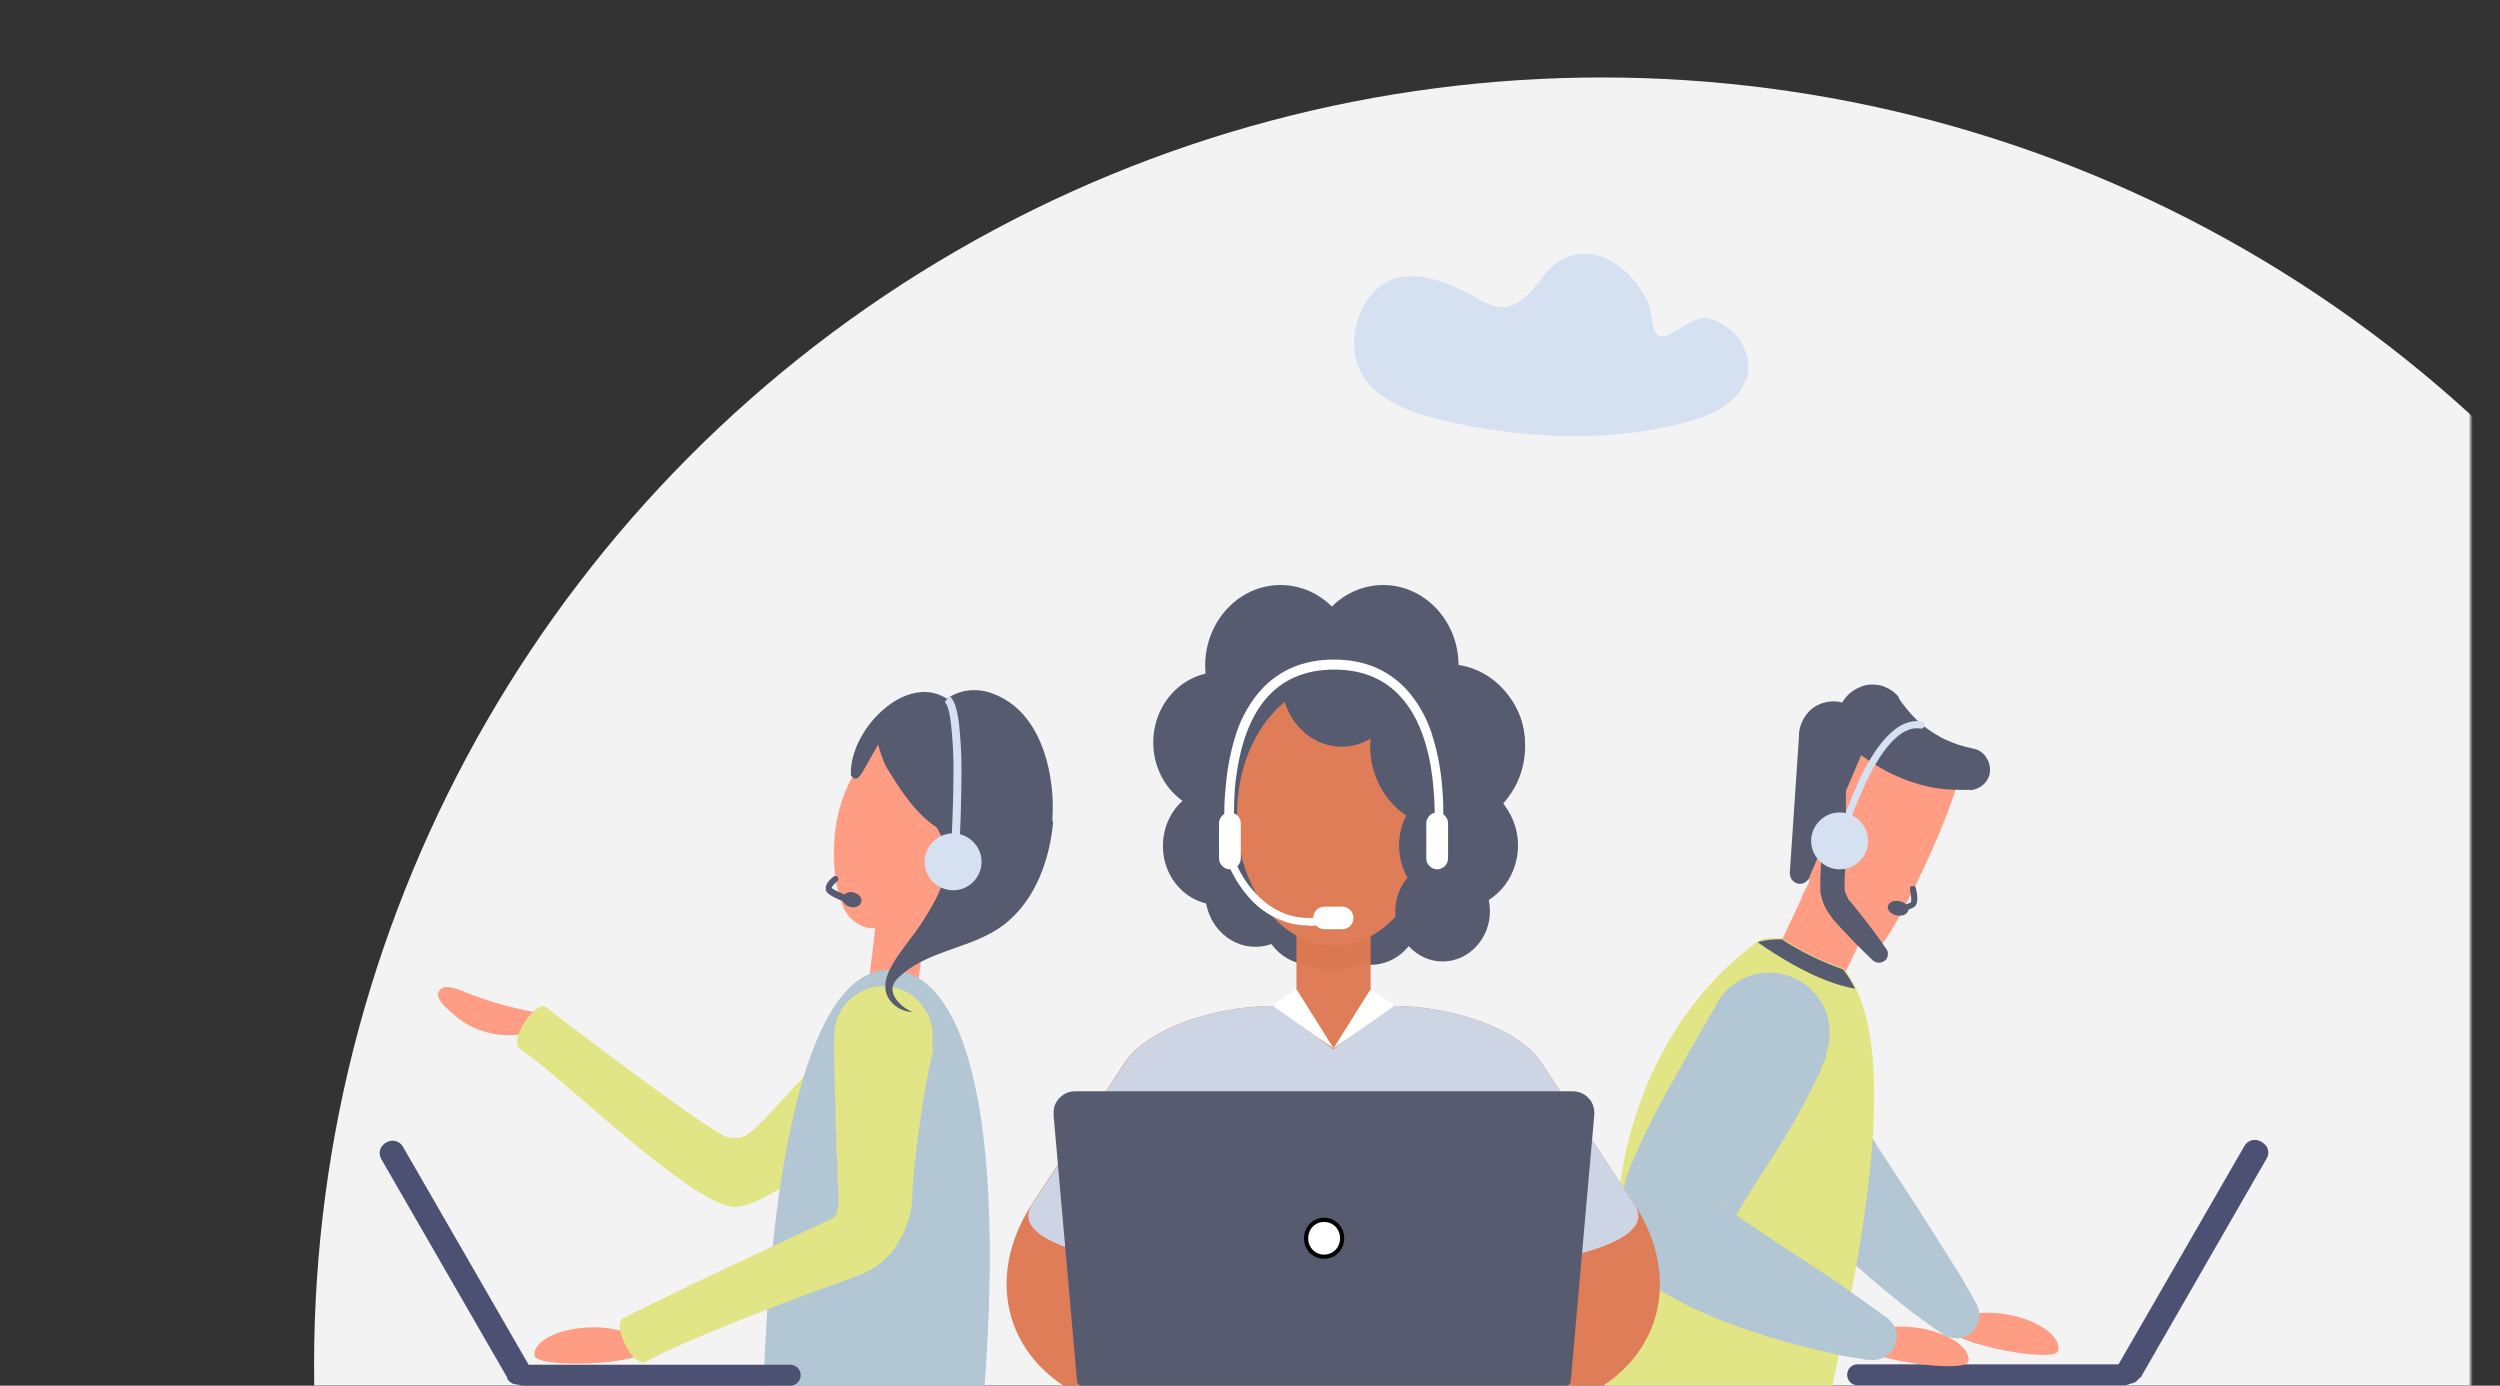 <?xml version="1.0" encoding="UTF-8"?>
<svg xmlns="http://www.w3.org/2000/svg" xmlns:xlink="http://www.w3.org/1999/xlink" version="1.1" viewBox="0 0 597 330.9">
  <rect x="0" y="0" width="597" height="330.9" fill="#333333" stroke="none"/>
  <!-- Generator: Adobe Illustrator 29.3.1, SVG Export Plug-In . SVG Version: 2.1.0 Build 151)  -->
  <defs>
    <style>
      .st0 {
        fill: none;
      }

      .st1 {
        mask: url(#mask);
      }

      .st2 {
        fill: #b2c6d3;
      }

      .st3 {
        fill: #de7d58;
      }

      .st4 {
        mix-blend-mode: multiply;
        opacity: .4;
      }

      .st5 {
        fill: #cdd4e4;
      }

      .st6 {
        fill: #565b70;
      }

      .st7 {
        fill: #565b6f;
      }

      .st8 {
        isolation: isolate;
      }

      .st9 {
        fill: #4c5072;
      }

      .st10 {
        fill: #d57146;
      }

      .st11 {
        stroke: #000;
        stroke-miterlimit: 10;
      }

      .st11, .st12 {
        fill: #fff;
      }

      .st13 {
        fill: #d5e1f1;
      }

      .st14 {
        fill: #e2e585;
      }

      .st15 {
        fill: #ff9d84;
      }

      .st16 {
        fill: #f3f3f3;
      }

      .st17 {
        clip-path: url(#clippath);
      }
    </style>
    <mask id="mask" x="0" y="-14.5" width="690" height="648" maskUnits="userSpaceOnUse">
      <g id="mask0_1757_8103">
        <rect class="st12" y="-14.5" width="590" height="434"/>
      </g>
    </mask>
    <clipPath id="clippath">
      <rect class="st0" x="74" y="60.5" width="523" height="323"/>
    </clipPath>
  </defs>
  <g class="st8">
    <g id="Capa_1">
      <g class="st1">
        <circle class="st16" cx="382.5" cy="326" r="307.5"/>
      </g>
      <g class="st17">
        <g>
          <path class="st15" d="M105,236.4c.2-.1.3-.3.5-.4,1.6-.9,4.5.5,6,1.1,5.3,2.1,10.7,3.6,16.3,4.6,1.2.2,2.4,1.3,1.8,2.6-.4.9-1.2,1.6-2.1,1.9-4.4,1.5-9.1,1.3-13.4-.4-2.1-.8-4-2-5.7-3.5-1.2-1.1-5.2-4.1-3.3-5.9Z"/>
          <path class="st14" d="M219.6,258.9c-.9.5-1.8,1-2.7,1.5-5.6,3.1-31.3,27.8-41.4,27.8s-41.9-31.7-51.3-37.7c-2.8-1.8,3.5-11.7,6.2-10,.3.2.5.4.8.6,1.9,1.7,37.9,28.9,42.1,30.3.9.3,1.8.4,2.7.3.9,0,1.8-.4,2.6-.9,3.3-2,20.9-22.2,22.1-23.9.6-.8,1.2-1.7,1.8-2.5.6-.9,1.2-1.7,1.7-2.6,1-1.6,2.3-2.9,3.9-3.9,1.6-1,3.4-1.6,5.2-1.8,1.8-.2,3.7,0,5.4.7,1.7.7,3.3,1.7,4.5,3.1,1.3,1.4,2.2,3,2.7,4.8.5,1.8.6,3.7.3,5.5-.3,1.8-1.1,3.5-2.2,5-1.1,1.5-2.6,2.7-4.2,3.5h0Z"/>
          <path class="st15" d="M222.1,211.4l-.9,7.4v.4s-2.6,20.7-2.6,20.7l-11.6-1.4,1.6-13.3.4-3.4,1.5-11.8,11.6,1.4Z"/>
          <path class="st2" d="M201.1,367.2c12.5-.7,25.2-.9,37.7-.6h2.7c.7-4.4-9-9-8.4-14.3,8.5-75.7,0-120.7-20.8-120.7s-30.3,53.9-30.3,120.4c0,5.6.4,11.1,1.4,16.6,5.9-.6,11.8-1.1,17.7-1.5Z"/>
          <path class="st15" d="M448.3,216.1l-1.4,3-3.1,6.5-5.2,11-15.4-7.2,7.1-15.1v-.3c.1,0,2.6-5.2,2.6-5.2l15.4,7.2Z"/>
          <path class="st15" d="M491.5,322.5c-.7,3.3-26.3-1.9-25.6-5.1.7-3.3,6.9-4.8,14-3.4,7.1,1.4,12.3,5.2,11.6,8.5Z"/>
          <path class="st2" d="M434.5,252c-.4,1.5-.9,2.9-1.2,4v.4c-.1.1-.2.3-.2.4,0,.1-.1.5-.2.6,0,.2,0,.3,0,.4,0,0,0,.1,0,0v-.5c0,0,0-.1,0-.2v-.3c0-.1,0-.4-.1-.7,0-.3-.2-.6-.3-.9-.1-.4-.3-.7-.5-1.1-.4-.8-.9-1.5-1.5-2.1-.5-.5-1-.9-1.5-1.3-.3-.2-.5-.3-.8-.4-.1,0,0,0,0,.2.3.2.6.3.8.5.4.2.9.4,1.6.7l1.1.5c.4.2.8.4,1.3.7,1.2.6,2.3,1.4,3.3,2.2.7.5,1.3,1.1,1.9,1.7.7.7,1.3,1.5,1.8,2.3.6.9,1.1,1.8,1.5,2.7.4.9.7,1.8,1,2.8,0,.2.1.4.2.7h0c0,0,0,0,0,0h0c0,0,0-.3,0-.3v-.2c0,0,0-.1,0-.1h0v-.2h0v-.2h0c0-.1,0,0,0,.2,0,.2.2.5.4.8.3.6.7,1.2,1.1,1.9.4.7.8,1.4,1.3,2.1.4.7.9,1.5,1.4,2.2.5.7,1,1.5,1.4,2.2.5.8,1,1.5,1.5,2.3l1.5,2.3,1.5,2.3,1.5,2.3,1.5,2.3,1.5,2.3c1,1.5,2,3.1,3,4.7,2,3.2,4,6.3,6,9.5.5.8,1,1.6,1.5,2.4.5.8,1,1.6,1.4,2.4l.7,1.2.4.6.3.6c.2.4.5.8.7,1.3.2.4.5.8.7,1.2.6,1.1.8,2.4.6,3.6-.2,1.2-.8,2.4-1.8,3.2-.9.8-2.1,1.4-3.4,1.4-1.3,0-2.5-.3-3.5-1h0c-1.6-1.1-3.2-2.3-4.8-3.4-.8-.6-1.5-1.2-2.3-1.7-.8-.6-1.5-1.2-2.3-1.8-3-2.4-5.9-4.8-8.8-7.3-1.4-1.3-2.9-2.5-4.3-3.8l-2.1-2-2.4-2.1c-2.8-2.7-5.5-5.4-8.2-8.3l-2-2.2c-.7-.7-1.3-1.5-2-2.3-.7-.8-1.3-1.6-2-2.4-.7-.8-1.3-1.8-2-2.7-.3-.5-.7-1-1.1-1.6-.4-.6-.8-1.3-1.2-2.1v-.2c0,0-.2-.2-.2-.2l-.2-.4v-.2c0,0-.2-.2-.2-.2v-.2c0,0-.2-.2-.2-.2v-.3c0,0-.2-.1-.2-.1v-.4c-.1-.1-.2-.2-.2-.3v-.4c-.1,0-.2-.2-.2-.2h0c0,0,0,.1,0,.2,0,.5.2,1,.4,1.5.4,1,1,1.9,1.7,2.7.3.3.5.6.8.8.5.4.8.6.9.8s0,0,0,.1c0,0-.1,0-.2,0-.2,0-.6,0-1.1-.2-.5-.1-1.1-.3-1.8-.5-.7-.2-1.5-.5-2.5-.9-1.1-.5-2.2-1.1-3.3-1.8-2.8-1.9-5.2-4.5-6.7-7.6-.7-1.5-1.3-3.1-1.6-4.7-.2-.7-.3-1.4-.4-2.1,0-.3,0-.7-.1-1,0-.3,0-.6,0-.9,0-1.1,0-2.2,0-3.3,0-.9.2-1.8.4-2.7.2-.8.3-1.6.5-2.3.2-.7.4-1.4.6-2.1l.3-1c.1-.3.2-.6.4-.9.5-1.2,1-2.3,1.5-3.4l.4-.8.4-.8c.3-.5.6-1,.9-1.4,1.9-2.9,4.8-5,8.1-6,3.3-.9,6.9-.7,10.1.8,3.1,1.5,5.7,4,7.1,7.2,1.4,3.2,1.7,6.7.7,10.1l-.2.4Z"/>
          <path class="st14" d="M430.9,367.8c-8.5-.4-50.7,6.7-56.4-3.3,10.5-17,10.1-48.6,11.3-71.2,1.8-35.2,18.5-57.3,34-68.5,1.6-1.1,3.8-.7,5.8-.7,4.6,3,9.5,5.5,14.7,7.2,1.1,1.4,2,2.9,2.8,4.5,14.7,30.4-11.5,110-12.2,131.8Z"/>
          <path class="st9" d="M507.3,325.8h-63.7c-1.4,0-2.5,1.1-2.5,2.5s1.1,2.5,2.5,2.5h63.7c1.4,0,2.5-1.1,2.5-2.5s-1.1-2.5-2.5-2.5Z"/>
          <path class="st9" d="M511.1,329.1l30.2-52.5c.3-.6.5-1.2.3-1.9-.1-.6-.4-1.2-1-1.6,0,0-.1-.1-.2-.2l-.5-.3c-.7-.4-1.4-.5-2.2-.3-.7.2-1.4.7-1.7,1.3l-30.9,53.6c0,.2-.2.3-.2.5,0,.2,0,.4,0,.6,0,.2.1.3.2.5.1.1.3.3.4.4l1.8,1c.2,0,.4.2.5.2.6.1,1.2,0,1.8-.2.6-.3,1-.7,1.3-1.2h0Z"/>
          <path class="st9" d="M125,330.9h63.7c1.4,0,2.5-1.1,2.5-2.5s-1.1-2.5-2.5-2.5h-63.7c-1.4,0-2.5,1.1-2.5,2.5s1.1,2.5,2.5,2.5Z"/>
          <path class="st9" d="M121.2,329.1l-30.2-52.4c-.3-.6-.4-1.2-.3-1.8.1-.6.4-1.2.9-1.6,0,0,.1-.1.2-.2l.5-.3c.7-.4,1.4-.5,2.2-.3.7.2,1.4.7,1.7,1.3l30.9,53.6c.2.3.2.7.1,1.1s-.3.7-.7.9l-1.8,1c-.2,0-.3.2-.5.2-.6.1-1.2,0-1.8-.2-.6-.3-1-.7-1.3-1.2h0Z"/>
          <g class="st4">
            <path class="st15" d="M446.9,219.1l-4.1,8.8c-6-2.8-9.4-13-10.6-17.4,0-.3-2.5-11.3,1.3-19,6.7-13.5,19.7-20.7,28.8-16.1,2.3,1.2,4.2,2.9,5.5,5.1,1.5,6.4-14.2,36.4-20.9,38.5Z"/>
          </g>
          <path class="st15" d="M448.9,225.9c-3.3,3.2-4.1-2.2-7.9-4.8-12.8-9-13.7-26.3-9.2-35.2,6.7-13.4,35.4-10.2,36.6-5.3,1.5,6.3-14.9,40.8-19.4,45.3Z"/>
          <path class="st6" d="M470.3,188.6c-2.7.1-5.4,0-8-.4-.7-.1-1.3-.2-2-.4-.7-.2-1.3-.3-2-.5-1.3-.4-2.6-.8-3.8-1.3-2.5-1-4.9-2.2-7.2-3.7-1.1-.7-2.2-1.5-3.3-2.3-.5-.4-1.1-.9-1.6-1.3l-.8-.7-.2-.2-.2-.2-.2-.2h-.1c0-.1,0-.2,0-.2h0c-.7-.9-1.2-1.9-1.6-2.9-.3-1-.5-2.1-.4-3.2,0-1.1.4-2.1.9-3.1.5-1,1.2-1.8,2-2.5.8-.7,1.8-1.2,2.8-1.6s2.1-.5,3.2-.4c1.1,0,2.1.4,3.1.9,1,.5,1.8,1.2,2.5,2,0,0,0,0,0,0h0c0,.1,0,.2,0,.2,0,.2.2.3.3.5.2.3.4.7.7,1,.5.7,1.1,1.4,1.7,2.1,1.8,2.1,4,3.9,6.4,5.3.4.2.8.5,1.2.7.4.2.8.4,1.3.6,1.8.8,3.6,1.4,5.5,1.8l.8.2c1.2.2,2.2.9,2.9,1.9.7,1,1.1,2.2,1,3.4,0,1.2-.6,2.3-1.5,3.2-.9.8-2,1.3-3.2,1.4h0Z"/>
          <path class="st6" d="M445.1,178.8l-13,30.6v.2c-.3.5-.7.9-1.2,1.2-.5.3-1.1.3-1.6.2-.6-.1-1-.5-1.4-.9-.3-.5-.5-1-.5-1.6l2.2-32.7v-.7c.2-2.1,1.2-4.1,2.8-5.6,1.6-1.4,3.7-2.1,5.9-2,2.1.1,4.1,1.1,5.5,2.7,1.4,1.6,2.1,3.7,2,5.9,0,.9-.3,1.8-.6,2.6Z"/>
          <path class="st6" d="M440.8,187.7c0,3.7,0,7.4,0,11.1,0,3.7-.1,7.4-.3,11.1v1.4s0,.5,0,.5c0,0,0,.1,0,.2,0,0,0,.2,0,.2,0,.6.2,1.2.5,1.7.1.3.3.5.4.8v.2c.1,0,.3.2.3.2l.4.5.9,1.1.9,1.1c1.1,1.4,2.3,2.9,3.4,4.4,1.1,1.5,2.2,3,3.2,4.5.3.4.4.9.3,1.4,0,.5-.3,1-.7,1.3-.4.3-.9.5-1.4.5-.5,0-1-.2-1.4-.5-1.4-1.3-2.7-2.6-4-3.9-1.3-1.3-2.5-2.7-3.8-4l-.9-1-.9-1-.2-.3-.2-.3-.3-.4-.3-.4c-.7-1-1.3-2.2-1.6-3.4-.2-.6-.3-1.2-.4-1.8,0-.2,0-.3,0-.5,0-.2,0-.3,0-.5,0-.2,0-.3,0-.5v-1.8c.2-3.7.3-7.4.5-11,.2-3.7.4-7.3.8-11,0-.6.3-1.2.8-1.6s1.1-.6,1.7-.6c.6,0,1.2.3,1.7.7.4.4.7,1.1.7,1.7h0Z"/>
          <path class="st6" d="M440.2,231.5c-5.2-1.8-10.1-4.2-14.7-7.2-2,0-3.9.1-5.8.7,4.6,3.2,14.4,9.6,23.3,11.1-.8-1.6-1.7-3.1-2.8-4.5Z"/>
          <path class="st13" d="M439.3,207.6c3.8,0,6.8-3.1,6.8-6.8s-3.1-6.8-6.8-6.8-6.8,3.1-6.8,6.8,3.1,6.8,6.8,6.8Z"/>
          <path class="st6" d="M455.7,217.4c.2-1-.8-2-2.1-2.2-1.4-.3-2.6.3-2.8,1.2s.8,2,2.1,2.2c1.4.3,2.6-.3,2.8-1.2Z"/>
          <path class="st15" d="M470.1,325c-.5,3.3-26.3-.6-25.8-3.9.5-3.3,6.7-5.1,13.8-4,7.1,1.1,12.5,4.7,12,8Z"/>
          <path class="st2" d="M436.2,252l-.3.9c-.1.3-.2.6-.4.9l-.7,1.7c-.2.6-.5,1.1-.8,1.7-.3.5-.5,1.1-.8,1.6-.3.5-.5,1.1-.8,1.6l-.8,1.6c-.5,1.1-1.1,2.1-1.7,3.2-2.3,4.2-4.7,8.2-7.2,12l-1.8,2.8-.9,1.4-.9,1.4c-.6.9-1.2,1.8-1.7,2.7l-.8,1.3c-.3.4-.5.8-.8,1.3-.5.8-1,1.6-1.4,2.3-.4.7-.8,1.4-1,1.8,0,.2-.2.3-.3.5,0,0,0,0-.1-.2,0-.5,0-1-.2-1.4,0,0,0-.2,0-.3v-.3c0,0-.2-.6-.2-.6v-.2c0,0-.2-.2-.2-.2,0-.1,0-.3-.1-.4-.1-.3-.2-.5-.3-.7v-.3c-.2,0-.2-.2-.3-.2v-.2c-.1,0-.2-.2-.2-.2l-.2-.3c-.1-.2-.3-.4-.5-.6,0,0-.1,0-.1,0,0,.2.2.3.3.4.2.2.4.4.7.7.3.3.6.5.9.8.7.6,1.4,1.1,2.2,1.7.8.6,1.6,1.2,2.5,1.8l1.3.9,1.3.9c.9.6,1.8,1.2,2.7,1.8.9.6,1.8,1.2,2.7,1.8l1.4.9,1.4.9c3.7,2.4,7.5,4.9,11.2,7.4l1.4,1,1.4,1,1.4,1c.5.3.9.6,1.4,1l1.4,1,1.4,1,1.4,1,.7.5.7.5c1,.7,1.8,1.8,2.2,3,.4,1.2.3,2.5-.2,3.7-.5,1.2-1.4,2.2-2.5,2.8-1.1.6-2.4.8-3.7.6h-.9c0-.1-.9-.2-.9-.2l-1.8-.3-1.8-.3-1.7-.3c-.6-.1-1.2-.2-1.7-.4l-1.7-.4-1.7-.4-1.7-.4c-4.6-1.1-9.1-2.4-13.6-3.9l-1.7-.6-1.7-.6c-1.1-.4-2.2-.8-3.4-1.2-1.1-.4-2.2-.9-3.4-1.4-1.1-.5-2.2-1-3.4-1.5-.6-.2-1.1-.5-1.7-.8-.6-.3-1.1-.6-1.7-.9-1.2-.6-2.3-1.2-3.5-1.9-.6-.4-1.2-.7-1.9-1.1-.6-.4-1.3-.9-2-1.4-.8-.6-1.5-1.2-2.2-1.8-.4-.4-.8-.8-1.3-1.3-.5-.6-1.1-1.2-1.5-1.9-.1-.2-.3-.4-.4-.6l-.2-.4v-.2c-.1,0-.2-.2-.2-.2l-.2-.4v-.2c-.1,0-.2-.2-.2-.2-.2-.3-.3-.6-.5-1,0-.2-.2-.4-.2-.6v-.2c0,0-.1-.2-.1-.2v-.3c-.1,0-.2-.4-.2-.4v-.3c0,0-.2-.4-.2-.4,0-.3-.1-.5-.2-.7,0-.3,0-.5-.1-.7-.3-1.6-.3-3.2-.2-4.8,0-1.2.2-2.4.5-3.6.2-1,.4-2,.7-2.8.5-1.7,1-3.2,1.5-4.5.5-1.4,1.1-2.6,1.6-3.8l.8-1.8c.3-.6.5-1.1.8-1.7.5-1.1,1.1-2.2,1.6-3.3.3-.5.5-1.1.8-1.6l.8-1.6,1.6-3c2.2-4,4.4-7.8,6.5-11.6.5-.9,1.1-1.9,1.6-2.8l.8-1.4.8-1.4c1.1-1.8,2.1-3.7,3.2-5.5l.2-.4c1.9-3.1,4.8-5.3,8.3-6.3,3.5-1,7.2-.6,10.4,1,3.2,1.6,5.7,4.4,7,7.7,1.3,3.4,1.2,7.1,0,10.4h0Z"/>
          <path class="st6" d="M452.7,218.1c-.2,0-.4,0-.5-.2-.1-.1-.2-.3-.2-.5,0-.2,0-.4.1-.5.1-.1.3-.2.4-.3,1.3-.2,2.6-.5,3.8-1.1.2-.3.1-1.7-.2-3,0,0,0-.2,0-.3,0,0,0-.2,0-.3,0,0,.1-.2.2-.2s.2-.1.3-.1c0,0,.2,0,.3,0,0,0,.2,0,.3,0,0,0,.2.1.2.2,0,0,0,.2.1.3.2.8.8,3.4-.2,4.3-.9.9-3.7,1.4-4.5,1.5h-.1Z"/>
          <path class="st13" d="M439.3,201.6c0,0-.1,0-.2,0-.2,0-.4-.2-.5-.4s-.1-.4,0-.6c1.5-5.1,3.4-10,5.6-14.8,4.8-9.9,9.8-14.4,14.8-13.5.2,0,.4.2.5.4.1.2.1.4.1.6,0,.2-.2.4-.3.5-.2.1-.4.2-.6.2-5.2-1-10,6.3-13,12.6-2.2,4.7-4.1,9.5-5.5,14.5,0,.2-.2.3-.3.4-.1.1-.3.2-.5.2h0Z"/>
          <path class="st15" d="M153.7,322.5c.1,3.3-25.9,4.5-26.1,1.1-.2-3.3,5.6-6.3,12.8-6.6,7.2-.4,13.2,2.2,13.3,5.5Z"/>
          <path class="st3" d="M353.7,338.4h-70.6c-38.4,0-51.7-27.7-36.7-50.8l22.1-33.7c5.4-8.2,21.2-13.7,36.1-13.7h27.5c14.9,0,30.8,5.5,36.1,13.7l22.1,33.7c15.1,23.1,1.8,50.8-36.6,50.8Z"/>
          <path class="st7" d="M305.8,178.1c9.9,0,18-8.6,18-19.2s-8.1-19.2-18-19.2-18,8.6-18,19.2,8.1,19.2,18,19.2Z"/>
          <path class="st7" d="M304.3,202c0,7.8-5.9,14.1-13.3,14.1s-13.3-6.3-13.3-14.1,5.9-14.1,13.3-14.1c1.2,0,2.4.2,3.6.5.4.1.7.2,1.1.4,2.8,1.5,5.4,3,8.6,2.9,0,0,.3.3.4.4.3,2.5-1.5,4.9-.5,7.4,0,.4.1.8.2,1.3s0,.8,0,1.3Z"/>
          <path class="st7" d="M291.2,194.1c8.7,0,15.8-7.5,15.8-16.8s-7.1-16.8-15.8-16.8-15.8,7.5-15.8,16.8,7.1,16.8,15.8,16.8Z"/>
          <path class="st7" d="M299.8,226.1c6.6,0,12-5.7,12-12.8s-5.4-12.8-12-12.8-12,5.7-12,12.8,5.4,12.8,12,12.8Z"/>
          <path class="st7" d="M313.1,230.4c6.6,0,12-5.7,12-12.8s-5.4-12.8-12-12.8-12,5.7-12,12.8,5.4,12.8,12,12.8Z"/>
          <path class="st7" d="M327.3,230.4c6.6,0,12-5.7,12-12.8s-5.4-12.8-12-12.8-12,5.7-12,12.8,5.4,12.8,12,12.8Z"/>
          <path class="st7" d="M330.3,178.1c9.9,0,18-8.6,18-19.2s-8.1-19.2-18-19.2-18,8.6-18,19.2,8.1,19.2,18,19.2Z"/>
          <path class="st7" d="M348.3,214.4c7.3,0,13.3-6.3,13.3-14.1s-5.9-14.1-13.3-14.1-13.3,6.3-13.3,14.1,5.9,14.1,13.3,14.1Z"/>
          <path class="st7" d="M348.3,194.1c8.7,0,15.8-7.5,15.8-16.8s-7.1-16.8-15.8-16.8-15.8,7.5-15.8,16.8,7.1,16.8,15.8,16.8Z"/>
          <path class="st3" d="M327.3,216.8h-17.7v39h17.7v-39Z"/>
          <path class="st5" d="M246.5,287.6l22.1-33.7c5.4-8.2,21.2-13.7,36.1-13.7l13.7,10.4,13.7-10.4c14.9,0,30.8,5.5,36.1,13.7l22.1,33.7c15.1,23.1-158.9,23.1-143.8,0Z"/>
          <g class="st4">
            <path class="st10" d="M341.7,197.5c-.8,11.9-6.5,21.8-14.4,26.1v5.7c-2.7,1.5-5.7,2.3-8.8,2.3s-6.1-.8-8.8-2.3v-5.7c-7.9-4.3-13.6-14.3-14.4-26.1,1.1-16,11.1-28.5,23.2-28.5s22.2,12.5,23.3,28.5Z"/>
          </g>
          <path class="st3" d="M341.8,194.5c0,1,0,1.9,0,2.9-.8,11.9-6.5,21.8-14.4,26.1-2.7,1.5-5.7,2.3-8.8,2.3s-6.1-.8-8.8-2.3c-7.9-4.3-13.6-14.3-14.4-26.1,0-.9,0-1.9,0-2.9,0-17.3,10.5-31.3,23.4-31.3s23.4,14,23.4,31.3Z"/>
          <path class="st7" d="M344.5,229.6c6.2,0,11.3-5.4,11.3-12s-5.1-12-11.3-12-11.3,5.4-11.3,12,5.1,12,11.3,12Z"/>
          <path class="st7" d="M345.7,197.8c10.2,0,18.5-8.8,18.5-19.6s-8.3-19.6-18.5-19.6-18.5,8.8-18.5,19.6,8.3,19.6,18.5,19.6Z"/>
          <path class="st7" d="M320.4,178.3c7.8,0,14.2-6.8,14.2-15.1s-6.4-15.1-14.2-15.1-14.2,6.8-14.2,15.1,6.4,15.1,14.2,15.1Z"/>
          <path class="st7" d="M348.3,217c7.9,0,14.2-6.8,14.2-15.1s-6.4-15.1-14.2-15.1-14.2,6.8-14.2,15.1,6.4,15.1,14.2,15.1Z"/>
          <path class="st12" d="M309.1,236.6l-4.6,3c0,0-.2.1-.2.2,0,0,0,.2,0,.3s0,.2,0,.3c0,0,.1.2.2.2l14,9.8-8.6-13.7c0,0,0-.1-.1-.2,0,0-.1,0-.2-.1,0,0-.2,0-.2,0,0,0-.2,0-.2,0h0Z"/>
          <path class="st12" d="M327.8,236.6l4.6,3c0,0,.1.1.2.2s0,.2,0,.3,0,.2,0,.3c0,0-.1.2-.2.2l-14,9.8,8.6-13.7c0,0,0-.1.1-.2,0,0,.1,0,.2-.1,0,0,.2,0,.2,0,0,0,.2,0,.2,0h0Z"/>
          <path class="st12" d="M296.3,196.6c0-1.4-1.2-2.6-2.6-2.6s-2.6,1.2-2.6,2.6v8.4c0,1.4,1.2,2.6,2.6,2.6s2.6-1.2,2.6-2.6v-8.4Z"/>
          <path class="st12" d="M340.6,205c0,1.4,1.2,2.6,2.6,2.6s2.6-1.2,2.6-2.6v-8.4c0-1.4-1.2-2.6-2.6-2.6s-2.6,1.2-2.6,2.6v8.4Z"/>
          <path class="st12" d="M292.7,200.9c-.4-4.3-.5-8.6,0-12.9.3-3.9,1-7.8,2.1-11.5,1.1-4,3-7.7,5.6-10.9,4.4-5.3,10.5-8.1,18.1-8.1s13.7,2.7,18.2,8.1c2.6,3.2,4.5,6.9,5.6,10.9,1.1,3.7,1.8,7.6,2.1,11.5.4,4.3.3,8.6,0,12.9l-2.1-.3c.4-4.1.4-8.3,0-12.5-.5-6.3-2.2-15-7.2-21-4-4.8-9.5-7.2-16.5-7.2s-12.5,2.4-16.5,7.2c-5,6-6.6,14.8-7.2,21-.3,4.1-.3,8.3,0,12.5l-2.2.3Z"/>
          <path class="st12" d="M320.5,216.5h-4.2c-1.5,0-2.7,1.2-2.7,2.7s1.2,2.7,2.7,2.7h4.2c1.5,0,2.7-1.2,2.7-2.7s-1.2-2.7-2.7-2.7Z"/>
          <path class="st12" d="M312.5,221c-2,0-4-.3-5.9-1-3.1-1.1-5.8-2.9-8-5.3-2.5-2.7-4.4-5.9-5.7-9.3l1.7-.6c1.2,3.2,3,6.2,5.4,8.7,4.9,5.2,11.1,6.9,18.3,4.9l.5,1.8c-2,.6-4.1.9-6.2.9h0Z"/>
          <path class="st6" d="M375.1,329.8c0,.3-.2.6-.4.8s-.5.3-.9.3h-115.3c-.3,0-.6,0-.9-.3-.2-.2-.4-.5-.4-.8l-5.6-63.4c0-.7,0-1.5.2-2.2s.6-1.3,1.1-1.9c.5-.5,1.1-1,1.8-1.3.7-.3,1.4-.4,2.2-.4h118.5c.7,0,1.5.1,2.2.4.7.3,1.3.7,1.8,1.3.5.5.9,1.2,1.1,1.9.2.7.3,1.4.2,2.2l-5.6,63.4Z"/>
          <path class="st11" d="M316.2,300.1c2.4,0,4.3-1.9,4.3-4.4s-1.9-4.4-4.3-4.4-4.3,1.9-4.3,4.4,1.9,4.4,4.3,4.4Z"/>
          <path class="st13" d="M416.9,90.7c-1.7,5-7,7.9-12.1,9.5-18.2,5.6-39.7,4.7-58,.7-7.7-1.7-18.2-4.5-22-12.3-3.4-7-.5-17,5.8-20.9.8-.5,1.6-.9,2.5-1.2,5.7-1.5,11.3.5,16.4,3,4.7,2.3,8.6,6,13.8,2.2,2.3-1.7,4-4.2,5.8-6.4,4.9-6,12.2-6,18-1.4,2.9,2.3,5.1,5.3,6.6,8.7.7,1.7.7,6.7,2.5,7.6,2.5,1.2,7.8-5.2,12-4.1,5.9,1.6,10.6,7.6,9,13.9,0,.3-.2.5-.2.8Z"/>
          <path class="st12" d="M597,330.9H74v52.6h523v-52.6Z"/>
          <g class="st4">
            <path class="st15" d="M230.1,197.3c-.5,2.4-1.2,4.8-2,7.2-.2.4-.3.9-.5,1.3l-.2.4c-.2.7-.4,1.4-.5,2-.4,2.2,0,3.6-.1,4.9-.1,1-.6,2-2.2,3.3h0c-1,1-2.2,1.9-3.4,2.8-3.8,2.7-8.4,5.2-12.5,5.9l.4-3.4c-.5,0-1,0-1.5,0-.7-.1-1.3-.3-1.9-.6-1.9-.8-3.4-2.3-4.3-4.2-1.9-4.4-2.7-10.2-2.2-16.6.1-1.3.3-2.7.5-4,1.4-4.9,3.9-9.5,7.2-13.4,5.4-6.3,11.9-9.3,17-7.2,5.9,2.5,8.2,11.3,6.2,21.5Z"/>
          </g>
          <path class="st15" d="M230.1,197.3c-.3,1.2-.7,2.4-1.2,3.6-.2.6-.4,1.1-.7,1.7-.2.6-.4,1.4-.5,2,0,.4,0,.7-.1,1.1-.2,2.5-.1,5.1-.8,7.3-.4,1.3-1.1,2.4-2.2,3.3h0c-1,1-2.1,1.7-3.3,2.3-3.8,1.8-7.9,2.9-12.1,3-.5,0-1,0-1.5,0-.7-.1-1.3-.3-1.9-.6-1.9-.8-3.4-2.3-4.3-4.2-1.9-4.4-2.7-10.2-2.2-16.6.1-1.3.3-2.7.5-4,1.1-6.3,3.9-12.1,8-16.9,5.4-6.3,11.9-9.3,17-7.2,6.6,2.8,8.6,13.4,5.3,25Z"/>
          <path class="st14" d="M223,250.4c-.3,1.1-.6,2.2-.8,3.4l-.2.8-.2.8c-.1.6-.2,1.1-.3,1.7-.5,2.2-.8,4.5-1.2,6.7-.7,4.5-1.3,9-1.8,13.4-.1,1.1-.2,2.2-.3,3.4-.1,1.1-.2,2.2-.3,3.4v1.7c-.1,0-.1.5-.1.5v.6c0,0-.1.6-.1.6,0,.2,0,.4,0,.6v.6c0,.2-.2.4-.2.6,0,.4-.2.8-.3,1.2,0,.2-.1.4-.2.6l-.2.6c0,.2-.1.4-.2.6l-.2.6-.2.5v.3c-.1,0-.2.3-.2.3-.2.4-.3.7-.5,1.1-.4.7-.8,1.4-1.2,2l-.3.5c-.1.2-.2.3-.3.5-.2.3-.5.6-.7.9l-.8.9-.4.4-.4.4c-1.1,1.1-2.4,2-3.7,2.7h-.2c0,.1-.1.2-.1.2h-.1c0,0-.5.3-.5.3-.3.2-.7.3-1,.5l-1.1.4-.8.3c-8.4,3-16.8,6.1-25.1,9.4-4.1,1.6-8.3,3.3-12.4,5.1-1,.4-2,.9-3.1,1.3l-3.1,1.4-1.5.7-.8.4-.8.4c-1,.5-2,1-3,1.5-2.9,1.5-8.1-9-5.3-10.4l.9-.5c4-2,8-3.9,12.1-5.9l3-1.5,3-1.4,6.1-2.9c8.1-3.8,16.2-7.6,24.4-11.4l.4-.2h.2c0,0,0-.1,0-.1h0l.2-.2c0,0,.2-.1.2-.2h.1c0,0,0-.1,0-.1l.2-.2c0,0,.1-.1.2-.2h0c0,0,0-.2,0-.2h0c0-.1,0-.2,0-.2h0c0-.1,0-.2,0-.2,0,0,0-.2.1-.2,0,0,0-.2.1-.3,0,0,0,0,0-.1,0,0,0,0,0-.1,0-.2.1-.3.2-.5,0,0,0-.2,0-.3h0c0-.2,0-.2,0-.2h0c0-.2,0-.2,0-.3s0,0,0-.1c0,0,0,0,0-.1,0,0,0-.2,0-.2h0c0-.2,0-.2,0-.3v-.3h0v-2.2c-.1-1.1-.2-2.2-.2-3.4v-3.4c-.1,0-.3-3.4-.3-3.4v-3.4c-.1,0-.2-3.4-.2-3.4v-3.4c-.2-4.5-.3-9-.3-13.4v-3.1c0-3.1,1.2-6.1,3.4-8.3,2.2-2.2,5.2-3.5,8.3-3.5,3.1,0,6.1,1.2,8.3,3.4s3.5,5.2,3.5,8.3c0,1.1,0,2.1-.2,3.2h0Z"/>
          <path class="st6" d="M251.5,196.2c-.8,9-4.2,18.7-11.6,24.5-7.7,6-18.7,6-25.7,13.1-2.9,3,.7,6.6,3.7,7.9-2-.1-3.9-1-5.2-2.6-2-2.4-1.4-5.4,0-8,1.9-3.7,4.9-6.9,7.2-10.4,5.1-7.9,9.1-15.3,3.2-24-.5-.7-.9-1.4-1.3-2.2-.4-.8-.6-1.6-.8-2.4-.2-.9-.4-1.8-.6-2.7-.2-.9-.3-1.8-.4-2.7-.3-2.8-.4-5.6-.2-8.4.1-.8.3-1.5.5-2.3.6-2.1,1.4-4.1,2.6-5.9,1.4-2.1,3.4-3.7,5.8-4.6,2.4-.9,5-.9,7.4-.2,11,3.4,14.9,15.6,15.3,26.1,0,1.6,0,3.1-.1,4.7h0Z"/>
          <path class="st6" d="M227.5,167.9c.4.5.8,1.1,1.1,1.8.3.7.6,1.4.8,2.2,0,1.8.3,3.6.6,5.4.2.9.3,1.8.5,2.7.2,6.3,4.6,13.9.4,19.5-8.9.6-15.2-9.7-19.4-16.6-.4-.8-.7-1.7-1-2.5-.3-.9-.6-1.7-.8-2.6-.3.5-.6,1.1-.9,1.6-3.2,5.4-3.8,7.9-5.6,5.8-.6-11.3,14.6-26.3,24.5-17.1Z"/>
          <path class="st13" d="M227.6,212.6c3.8,0,6.8-3.1,6.8-6.8s-3.1-6.8-6.8-6.8-6.8,3.1-6.8,6.8,3.1,6.8,6.8,6.8Z"/>
          <path class="st13" d="M229,203.3h-1.9c.2-3.8.6-12,.6-19.6,0-3.6-.2-7.2-.6-10.8-.5-4.4-1.3-5.1-1.5-5.2l1.1-1.5c1.1.8,1.8,2.8,2.3,6.5.4,3.7.6,7.4.6,11,0,7.6-.3,15.9-.6,19.6Z"/>
          <path class="st6" d="M205.7,215.3c.2-1-.7-1.9-1.9-2.2-1.3-.3-2.4.3-2.6,1.3-.2,1,.7,1.9,1.9,2.2,1.3.3,2.4-.3,2.6-1.3Z"/>
          <path class="st6" d="M203,215.7c0,0-.2,0-.2,0-.7-.2-4.3-1.4-5.3-2.6-.1-.2-.3-.4-.3-.6,0-.2,0-.4,0-.7.2-1.2,1.6-2.3,1.9-2.5.2-.1.3-.2.5-.1.2,0,.4.1.5.3.1.2.1.3.1.5,0,.2-.1.3-.3.5-.5.4-1.2,1.1-1.3,1.5,0,0,0,0,0,0s0,0,0,0c.5.6,3,1.6,4.6,2.2.2,0,.3.2.4.3,0,.1.1.3,0,.5,0,.2-.1.3-.2.4-.1.1-.3.2-.5.2h0Z"/>
        </g>
      </g>
    </g>
  </g>
</svg>